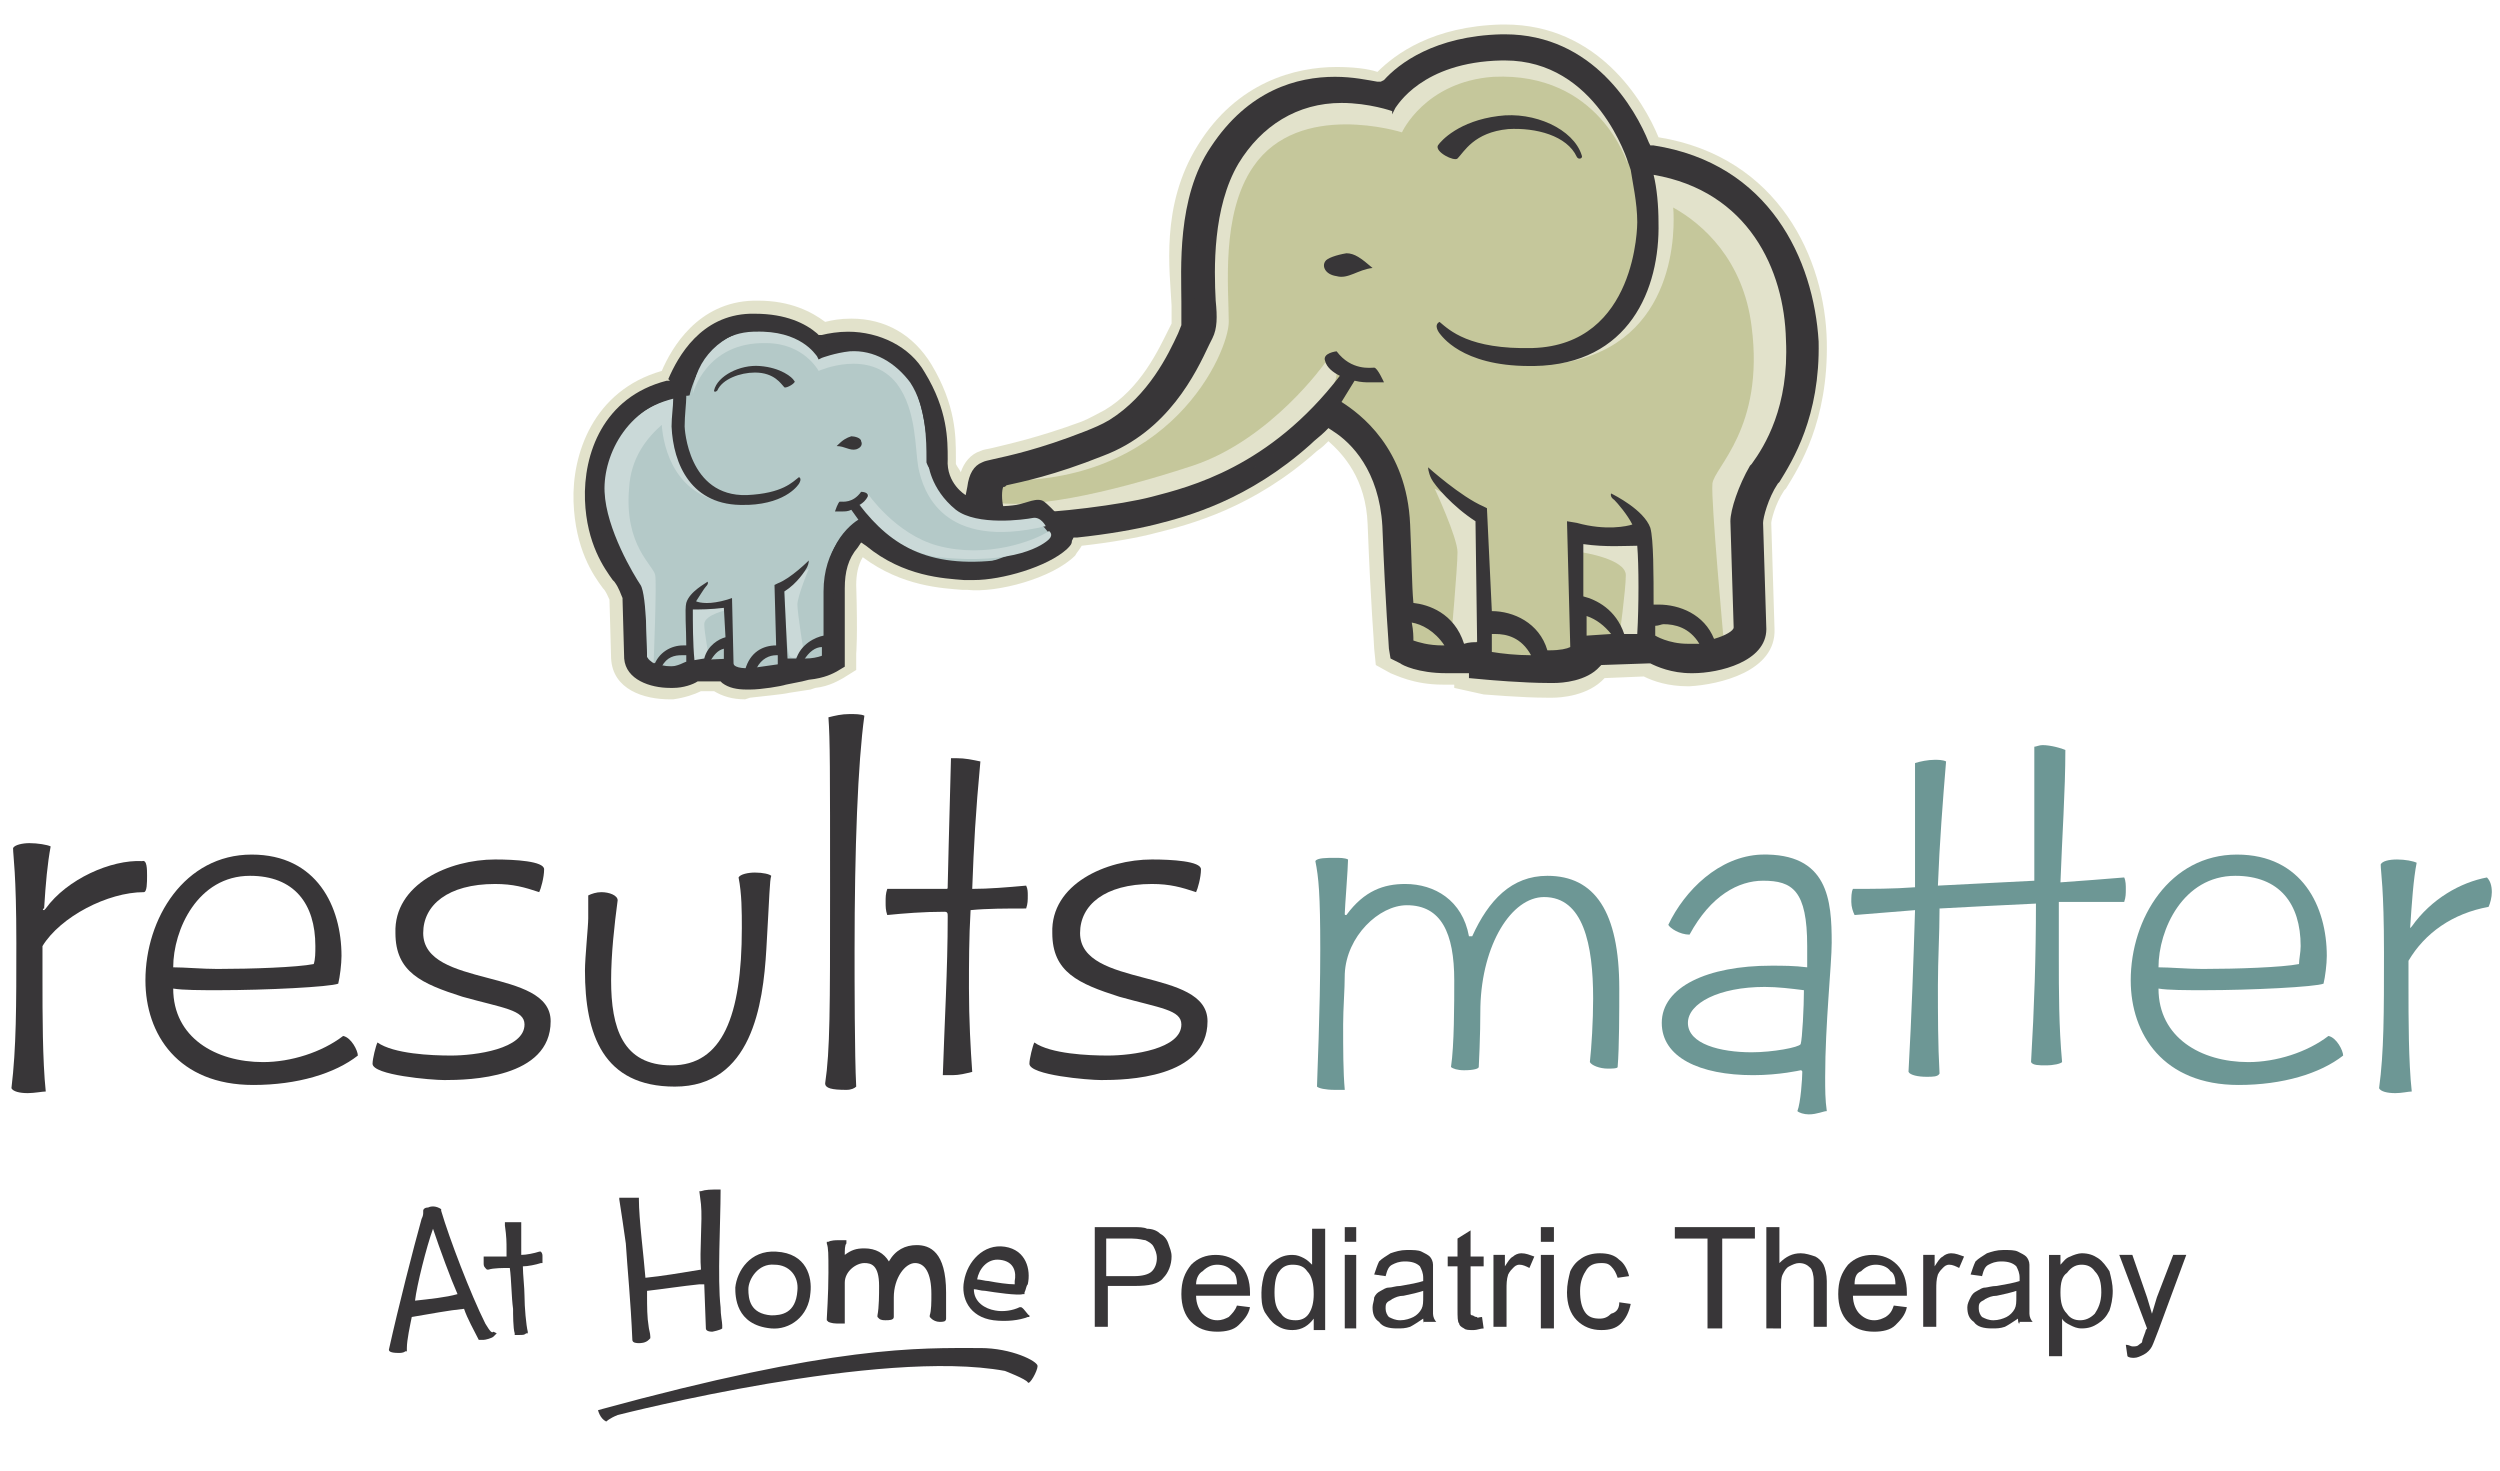 <?xml version="1.0" encoding="utf-8"?>
<!-- Generator: Adobe Illustrator 26.2.1, SVG Export Plug-In . SVG Version: 6.00 Build 0)  -->
<svg version="1.1" id="Layer_1" xmlns="http://www.w3.org/2000/svg" xmlns:xlink="http://www.w3.org/1999/xlink" x="0px" y="0px"
	 viewBox="0 0 153 90" style="enable-background:new 0 0 153 90;" xml:space="preserve">
<style type="text/css">
	.st0{fill:#E2E2CB;}
	.st1{fill:#383638;}
	.st2{fill:#B4C9C8;}
	.st3{fill:#6D9795;}
	.st4{fill:#C5C79B;}
	.st5{fill:#CAD9D8;}
</style>
<path class="st0" d="M45.6,42.8c-0.8,0-1.4-0.2-1.9-0.5l-0.8,0c-0.4,0.2-1,0.4-1.7,0.5l-0.2,0c-1.6,0-3.5-0.6-3.6-2.5l-0.1-3.6
	c-0.1-0.2-0.2-0.5-0.4-0.7L36.9,36c-0.6-0.8-1.7-2.4-1.8-5.3c-0.1-2.9,1.2-6.8,5.4-8c0.6-1.4,2.2-4.2,5.6-4.3l0.3,0
	c2,0,3.3,0.7,4.1,1.3c0.4-0.1,0.9-0.2,1.6-0.2c2.1,0,3.8,1,4.9,2.8c1.5,2.5,1.5,4.4,1.5,5.7c0,0.2,0,0.4,0,0.4l0,0
	c0.1,0.2,0.2,0.3,0.3,0.5c0.2-0.6,0.6-1.1,1.2-1.3c0.2-0.1,0.4-0.1,0.8-0.2c0.8-0.2,2.7-0.6,5.4-1.6c0.5-0.2,1-0.5,1.4-0.7
	c2.2-1.3,3.3-3.7,3.9-4.9l0.2-0.4c0,0,0-0.3,0-1.1c-0.1-2.1-0.7-6.1,1.6-9.8c2.4-3.9,6-4.8,8.5-4.8c1,0,1.9,0.1,2.5,0.3
	c1.1-1.1,3.4-2.8,7.6-2.9l0.2,0c5.7,0,8.5,4.7,9.4,6.9c7.4,1.2,10.2,7.5,10.3,12.5c0.1,4.9-1.7,7.7-2.5,9l-0.1,0.1
	c-0.6,0.9-0.8,1.9-0.8,2l0.2,6.5c0.1,2.6-3.4,3.4-5.2,3.5l-0.1,0c-1.2,0-2.1-0.3-2.7-0.6l-2.4,0.1c-1,1.1-2.7,1.2-3.2,1.2l-0.3,0
	c-1.6,0-3.8-0.2-3.9-0.2L89,42.1l0-0.2c-0.2,0-0.3,0-0.5,0l-0.2,0c-1.8,0-2.9-0.6-3.2-0.7l-0.9-0.5l-0.1-1c0-0.4-0.2-2.4-0.4-7.6
	c-0.1-2.8-1.5-4.3-2.4-5.1c-0.2,0.2-0.4,0.4-0.7,0.6c-3.9,3.5-7.8,4.5-9.8,5c-1.1,0.3-2.8,0.6-4.6,0.8c-0.1,0.2-0.3,0.4-0.4,0.6
	c-1.4,1.4-4.8,2.3-6.6,2.1l-0.3,0c-1.2-0.1-3.7-0.2-6.1-2c-0.3,0.5-0.4,1.1-0.4,1.7c0.1,3.2,0,4.2,0,4.2l0,1l-0.8,0.5
	c-0.2,0.1-0.8,0.5-1.7,0.6l-0.3,0.1l-1.3,0.2c-0.4,0.1-1.6,0.2-2.4,0.3L45.6,42.8z"/>
<g>
	<path class="st1" d="M101.2,8.9l-0.2,0l-0.1-0.2c-0.8-2-3.4-6.6-8.8-6.6l-0.2,0c-4.1,0.1-6.3,1.8-7.2,2.8L84.5,5l-0.2,0
		c-0.6-0.1-1.5-0.3-2.6-0.3c-2.3,0-5.3,0.8-7.6,4.3c-2.1,3.1-1.8,7.5-1.8,9.5c0,0.9,0,1.3,0,1.4l-0.2,0.5c-0.6,1.3-1.8,3.8-4.2,5.3
		c-0.5,0.3-1,0.5-1.5,0.7c-2.8,1.1-4.7,1.5-5.6,1.7c-0.4,0.1-0.5,0.1-0.7,0.2c-0.5,0.2-0.8,0.7-0.9,1.5l-0.1,0.5
		c0,0-1.2-0.7-1.1-2.2c0-1.2,0-3-1.4-5.3c-0.9-1.6-2.8-2.5-4.7-2.5c-0.6,0-1.2,0.1-1.6,0.2l-0.2,0l-0.1-0.1
		c-0.7-0.6-1.9-1.2-3.8-1.2l-0.3,0c-3,0.1-4.4,2.6-5,4L41,23.3l-0.2,0c-3.9,1-5.1,4.5-5,7.3c0.1,2.7,1.2,4.2,1.7,4.9l0.1,0.1
		c0.3,0.4,0.4,0.8,0.5,1l0,0.1l0.1,3.6c0.1,1.3,1.6,1.8,2.8,1.8l0.2,0c0.6,0,1.2-0.2,1.5-0.4l0.2,0l1.2,0l0.1,0.1
		c0.4,0.3,0.9,0.4,1.5,0.4l0.2,0c0.7,0,1.9-0.2,2.2-0.3l1-0.2l0,0l0.4-0.1c1-0.1,1.5-0.4,1.7-0.5l0.5-0.3l0-0.6c0,0,0-1.1,0-4.2
		c0-1,0.2-1.8,0.8-2.5l0.2-0.3l0.3,0.2c2.3,1.9,4.8,2,6,2.1l0.3,0c0.1,0,0.2,0,0.3,0c1.7,0,4.5-0.8,5.7-1.9c0.2-0.2,0.3-0.3,0.3-0.5
		l0.1-0.2l0.2,0c1.9-0.2,3.6-0.5,4.8-0.8c2-0.5,5.7-1.5,9.5-4.9c0.3-0.3,0.6-0.5,0.9-0.8l0.2-0.2l0.3,0.2c1.1,0.7,2.8,2.4,3,5.8
		c0.2,5.2,0.4,7.2,0.4,7.5l0.1,0.6l0.6,0.3c0.1,0.1,1.1,0.6,2.8,0.6l0.2,0c0.3,0,0.6,0,0.8,0l0.4,0l0,0.3l1.1,0.1
		c0,0,2.2,0.2,3.8,0.2l0.3,0c0.5,0,2-0.1,2.8-1l0.1-0.1l2.9-0.1l0.1,0c0.4,0.2,1.3,0.6,2.5,0.6l0.1,0c1.6,0,4.5-0.7,4.5-2.7
		l-0.2-6.5c0-0.3,0.3-1.5,0.9-2.4l0.1-0.1c0.8-1.3,2.5-4,2.4-8.6C111,15.9,108.3,10,101.2,8.9z"/>
</g>
<path class="st2" d="M50.1,21.8c0,0,3.5-1.6,5.3,1.5c1.8,3.1,1,5.1,1.4,5.9c0.4,0.7,1.1,2.3,3.5,2.8c2.4,0.5,4-0.2,4.1-0.1
	c0.1,0.1,0.1,0.7-0.3,1c-0.4,0.2-3.7,1.9-5.1,1.7c-1.4-0.1-4.3-0.3-6.9-3.8l0.6,0.9c0,0-2.2,1.1-2.1,4.2c0.1,3.1,0,4.1,0,4.1
	s-0.5,0.3-1.3,0.3c-0.8,0-1.3,0-1.3,0l0,0.3c0,0-1.4,0.2-2.1,0.3c-0.8,0-1.1-0.1-1.1-0.6l-2.2,0.1c0,0-0.5,0.4-1.2,0.4
	c-0.8,0-1.8-0.2-1.8-0.7c0-0.5-0.1-3.2-0.1-3.6c0-0.3-0.3-1.1-0.7-1.7c-0.4-0.6-1.4-1.9-1.5-4.4c-0.1-2.5,1-5.7,4.9-6.2
	c0,0,0.8-3.9,4.2-4C49.1,20.1,50.1,21.8,50.1,21.8z"/>
<g>
	<path class="st1" d="M2.7,55.7c0,0,0.1-0.1,0.1-0.1c1.3-1.8,4-3,5.9-2.9C9,52.6,9,53.2,9,53.6c0,0.4,0,1-0.2,1
		c-2.2,0-5.1,1.5-6.2,3.3V60c0,2,0,4.9,0.2,6.8c-0.2,0-0.7,0.1-1.1,0.1c-0.5,0-0.9-0.1-1-0.3C1,64.1,1,61.6,1,57.7
		c0-4.3-0.2-5.3-0.2-5.8c0.1-0.2,0.6-0.3,1-0.3c0.5,0,1.1,0.1,1.3,0.2c-0.2,1.1-0.3,2.2-0.4,3.8C2.6,55.6,2.6,55.7,2.7,55.7z"/>
	<path class="st1" d="M20.9,58.5c0,0.5-0.1,1.3-0.2,1.7c-0.5,0.2-4.4,0.4-7.3,0.4c-1.1,0-2.2,0-2.8-0.1c0,3,2.6,4.5,5.5,4.5
		c1.7,0,3.6-0.6,4.9-1.6c0.5,0.1,0.9,0.9,0.9,1.2c-1.4,1.1-3.7,1.8-6.4,1.8c-4.6,0-6.6-3.1-6.6-6.4c0-3.8,2.4-7.7,6.5-7.7
		C19.4,52.3,20.9,55.5,20.9,58.5z M19.3,57.9c0-2.6-1.3-4.3-4-4.3c-3.2,0-4.7,3.3-4.7,5.6c0.7,0,1.8,0.1,2.7,0.1
		c2.1,0,4.9-0.1,5.9-0.3C19.3,58.7,19.3,58.3,19.3,57.9z"/>
	<path class="st1" d="M30.3,52.6c1.2,0,3,0.1,3,0.6c0,0.5-0.2,1.2-0.3,1.4c-0.9-0.3-1.6-0.5-2.7-0.5c-2.9,0-4.4,1.3-4.4,3
		c0,3.4,7.8,2.1,7.8,5.4c0,3.5-5,3.6-6.5,3.6c-0.8,0-4.4-0.3-4.4-1c0-0.3,0.2-1.1,0.3-1.3c1,0.7,3.3,0.8,4.5,0.8
		c1.5,0,4.5-0.4,4.5-1.9c0-0.9-1.3-1-3.8-1.7c-2.5-0.8-4.1-1.5-4.1-3.9C24.1,54.1,27.5,52.6,30.3,52.6z"/>
	<path class="st1" d="M36.8,54.6c0.5,0,1,0.2,1,0.5c-0.2,1.5-0.4,3.3-0.4,4.9c0,2.9,0.7,5.2,3.7,5.2c3.1,0,4.3-3,4.3-8.4
		c0-1,0-2.1-0.2-3.1c0.1-0.2,0.6-0.3,1-0.3c0.5,0,0.9,0.1,1,0.2c-0.1,0.3-0.1,1.1-0.3,4.5c-0.2,3.4-0.9,8.4-5.6,8.4
		c-4.4,0-5.5-3.2-5.5-7.1c0-0.8,0.2-2.7,0.2-3.2c0-0.4,0-1,0-1.4C36.2,54.7,36.5,54.6,36.8,54.6z"/>
	<path class="st1" d="M52.3,58.2c0,1.8,0,6.4,0.1,8.3c-0.1,0.1-0.3,0.2-0.6,0.2c-0.9,0-1.3-0.1-1.3-0.4c0.3-2,0.3-4.6,0.3-11.6
		c0-7.8,0-9.4-0.1-10.8c0.4-0.1,0.8-0.2,1.3-0.2c0.3,0,0.7,0,0.9,0.1C52.5,46.7,52.3,51.9,52.3,58.2z"/>
	<path class="st1" d="M59.4,55.7c-0.1,1.7-0.1,3.3-0.1,4.8c0,1.9,0.1,3.7,0.2,5.1c-0.4,0.1-0.8,0.2-1.2,0.2c-0.2,0-0.4,0-0.6,0
		c0.1-3.1,0.3-6.5,0.3-9.7c0-0.2,0-0.3-0.2-0.3c-1.3,0-2.5,0.1-3.5,0.2c-0.1-0.3-0.1-0.5-0.1-0.8c0-0.3,0-0.5,0.1-0.8
		c0.7,0,1.6,0,2.5,0h1.1c0.1,0,0.1,0,0.1-0.2c0-0.3,0.1-4,0.2-7.8h0.3c0.6,0,1,0.1,1.5,0.2c-0.3,3.2-0.4,5.1-0.5,7.8
		c1,0,2.2-0.1,3.3-0.2c0.1,0.2,0.1,0.4,0.1,0.6c0,0.3,0,0.5-0.1,0.8C61.6,55.6,60.4,55.6,59.4,55.7z"/>
	<path class="st1" d="M70.5,52.6c1.2,0,3,0.1,3,0.6c0,0.5-0.2,1.2-0.3,1.4c-0.9-0.3-1.6-0.5-2.7-0.5c-2.9,0-4.4,1.3-4.4,3
		c0,3.4,7.8,2.1,7.8,5.4c0,3.5-5,3.6-6.5,3.6c-0.8,0-4.4-0.3-4.4-1c0-0.3,0.2-1.1,0.3-1.3c1,0.7,3.3,0.8,4.5,0.8
		c1.5,0,4.5-0.4,4.5-1.9c0-0.9-1.3-1-3.8-1.7c-2.5-0.8-4.1-1.5-4.1-3.9C64.3,54.1,67.7,52.6,70.5,52.6z"/>
</g>
<g>
	<path class="st3" d="M90.1,57.3C90.1,57.3,90.2,57.3,90.1,57.3c1-2.2,2.4-3.7,4.6-3.7c2.9,0,4.4,2.2,4.4,6.9c0,1.3,0,3.6-0.1,4.8
		c0,0.1-0.4,0.1-0.6,0.1c-0.5,0-1-0.2-1.1-0.4c0.1-0.9,0.2-2.5,0.2-3.9c0-3.3-0.6-6.2-3-6.2c-2,0-3.8,2.9-3.9,6.7
		c0,1.9-0.1,3.7-0.1,3.7c0,0.1-0.3,0.2-0.9,0.2c-0.4,0-0.7-0.1-0.8-0.2C89,64,89,61.4,89,60c0-2.9-0.8-4.6-2.9-4.6
		c-1.7,0-3.7,1.9-3.8,4.2c0,1-0.1,2.1-0.1,3.1c0,1.5,0,2.9,0.1,4c0,0-0.3,0-0.6,0c-0.6,0-1-0.1-1.1-0.2c0-0.4,0.2-4.6,0.2-8.4
		c0-3.4-0.1-4.4-0.3-5.4c0.1-0.2,0.7-0.2,1.2-0.2c0.3,0,0.6,0,0.8,0.1c0,0.5-0.2,3-0.2,3.3c0,0.1,0,0.1,0.1,0.1l0,0
		c1.1-1.5,2.3-1.9,3.6-1.9c1.8,0,3.5,1,3.9,3.2C90,57.3,90.1,57.3,90.1,57.3z"/>
	<path class="st3" d="M112.1,57.7c0,1.3-0.4,5-0.4,8.2c0,0.8,0,1.4,0.1,2.1c-0.2,0-0.6,0.2-1.1,0.2c-0.3,0-0.6-0.1-0.7-0.2
		c0.2-0.5,0.3-2,0.3-2.4c0,0,0-0.1-0.1-0.1c0,0-1.3,0.3-2.9,0.3c-3.3,0-5.6-1.1-5.6-3.2c0-2.2,2.8-3.5,6.7-3.5c0.7,0,1.4,0,2.2,0.1
		c0-0.5,0-0.9,0-1.3c0-3.4-0.9-4-2.7-4c-1.5,0-3.2,0.9-4.5,3.3c-0.6,0-1.2-0.4-1.3-0.6c1-2.1,3.1-4.2,5.7-4.3
		C111.9,52.2,112.1,55.1,112.1,57.7z M108,60.4c-2.8,0-4.7,1-4.7,2.2c0,1.3,2,1.8,3.9,1.8c1.3,0,2.9-0.3,3-0.5
		c0.1-0.3,0.2-2.3,0.2-3.3C109.6,60.5,108.8,60.4,108,60.4z"/>
	<path class="st3" d="M126.1,54c1.4-0.1,2.7-0.2,3.9-0.3c0.1,0.2,0.1,0.5,0.1,0.7c0,0.3,0,0.5-0.1,0.8c-1.3,0-2.6,0-4,0
		c0,1.1,0,2.2,0,3.3c0,2.2,0,4.3,0.2,6.5c-0.1,0.1-0.5,0.2-1,0.2c-0.4,0-0.8,0-0.9-0.2c0.2-3.4,0.3-6.5,0.3-9.7
		c-2.1,0.1-4.1,0.2-5.9,0.3c0,1.6-0.1,3.1-0.1,4.7c0,1.8,0,3.6,0.1,5.4c-0.1,0.2-0.4,0.2-0.8,0.2c-0.5,0-1-0.1-1.1-0.3
		c0.2-3.6,0.3-6.7,0.4-9.9l-3.7,0.3c-0.1-0.2-0.2-0.5-0.2-0.8c0-0.3,0-0.6,0.1-0.8c1.1,0,2.5,0,3.8-0.1c0-2.3,0-4.8,0-7.6
		c0.3-0.1,0.8-0.2,1.2-0.2c0.2,0,0.5,0,0.7,0.1c-0.2,2.4-0.4,5-0.5,7.6c2.1-0.1,3.8-0.2,5.9-0.3c0-1.3,0-2.5,0-3.9
		c0-1.4,0-2.8,0-4.3c0.1,0,0.3-0.1,0.5-0.1c0.5,0,1.2,0.2,1.4,0.3C126.4,48.4,126.2,51.2,126.1,54z"/>
	<path class="st3" d="M142.4,58.5c0,0.5-0.1,1.3-0.2,1.7c-0.5,0.2-4.4,0.4-7.3,0.4c-1.1,0-2.2,0-2.8-0.1c0,3,2.6,4.5,5.5,4.5
		c1.7,0,3.6-0.6,4.9-1.6c0.5,0.1,0.9,0.9,0.9,1.2c-1.4,1.1-3.7,1.8-6.4,1.8c-4.6,0-6.6-3.1-6.6-6.4c0-3.8,2.4-7.7,6.5-7.7
		C140.9,52.3,142.4,55.5,142.4,58.5z M140.8,57.9c0-2.6-1.3-4.3-4-4.3c-3.2,0-4.7,3.3-4.7,5.6c0.7,0,1.8,0.1,2.7,0.1
		c2.1,0,4.9-0.1,5.9-0.3C140.7,58.7,140.8,58.3,140.8,57.9z"/>
	<path class="st3" d="M147.5,56.8c0,0,0.1-0.1,0.1-0.1c1.2-1.7,3-2.7,4.6-3c0.2,0.2,0.3,0.5,0.3,0.9c0,0.3-0.1,0.7-0.2,0.9
		c-2.2,0.4-3.9,1.6-4.9,3.3v1.6c0,1.9,0,4.6,0.2,6.4c-0.2,0-0.6,0.1-1,0.1c-0.5,0-0.9-0.1-1-0.3c0.3-2.2,0.3-4.6,0.3-8.3
		c0-4-0.2-4.9-0.2-5.4c0.1-0.2,0.5-0.3,1-0.3c0.5,0,1,0.1,1.2,0.2c-0.2,1-0.3,2.5-0.4,4C147.5,56.8,147.5,56.8,147.5,56.8z"/>
</g>
<path class="st4" d="M85,6.5c0,0-6.6-2.5-9.6,3.3c-3,5.8-1.3,9.4-2,10.8c-0.7,1.4-3,6.2-7.3,7.4c-4.3,1.1-5.2,1.4-5.5,1.5
	c-0.2,0.1-0.4,2,0.4,2.4c0.8,0.4,6.4-0.7,9-1.1c2.6-0.4,7.9-1.1,12.2-7.7l-1.1,1.8c0,0,4.2,1.7,4.4,7.3c0.2,5.6,0.4,7.4,0.4,7.4
	s0.9,0.5,2.4,0.4c1.5,0,2.4-0.2,2.4-0.2l0,0.5c0,0,2.5,0.2,3.9,0.2c1.4,0,2-0.4,2-1.1l4.1-0.1c0,0,0.9,0.7,2.3,0.6
	c1.4,0,3.3-0.6,3.3-1.5c0-0.9-0.1-5.9-0.2-6.5c0-0.6,0.4-2,1.1-3.1c0.7-1.1,2.4-3.6,2.3-8.1c-0.1-4.5-2.6-10.2-9.8-10.7
	c0,0-2-6.9-8.2-6.7C86.7,3.4,85,6.5,85,6.5z"/>
<g>
	<path class="st0" d="M99.6,10c-0.4-3.6-3.7-6.6-7.7-6.7c-4-0.1-5.8,2.2-6.3,2.6c-0.5,0.4-1.7,0.2-2.5,0.2c-0.7,0-2.8-0.9-6.2,1.7
		c-3.4,2.6-3.5,11.9-3.5,11.9s-1.1,3.6-3.9,6.2C67.3,28,61.6,29,61.6,29l-0.7,0.4c10.8,0.4,14.3-7.9,14.3-9.7c0-2-0.5-6.6,1.5-9.5
		c2.8-4.1,9.1-2.1,9.1-2.1s1.4-3.1,5.6-3.4C97.9,4.4,99.6,10,99.6,10z"/>
	<path class="st0" d="M110,20.3c-0.1-4.2-3.2-9.7-9.5-10.2l0.2,1.8l-0.3,2.7c0,0-0.7,3.5-0.9,4.8c-0.2,1.3-4.4,2.4-4.4,2.4l0.6,0.4
		c7-1.2,6.8-8.3,6.7-9.5c1.8,1,4.3,3.2,4.8,7.3c0.8,6.2-2.3,8.6-2.4,9.6c-0.1,1,0.7,9.7,0.7,9.7l0.7-0.7c0,0-0.5-6.9,0.2-8
		C107.3,29.6,110.1,24.5,110,20.3z"/>
	<path class="st0" d="M96.9,32.9l-0.1,0.9c0,0,2.7,0.4,2.7,1.4c0,0.9-0.4,3.8-0.4,3.8l1.8,0.3l-0.4-6.4L96.9,32.9z"/>
	<path class="st0" d="M87.8,29.9c0,0,1.4,3,1.4,3.9c0,0.9-0.4,5.4-0.4,5.4s1.3,0.8,1.6,0c0.3-0.8,0.2-7.8,0.2-7.8L87.8,29.9z"/>
	<path class="st0" d="M81.1,22.2c0,0-3.3,4.7-8.1,6.3c-5.5,1.8-10.1,2.7-12.4,2.2c0,0,0,0.8,0.7,1.2c0.7,0.3,9.7-1,11.5-1.6
		c1.9-0.6,6.3-3.6,6.8-4.2C80.2,25.5,83.1,22.6,81.1,22.2z"/>
</g>
<g>
	<path class="st1" d="M101.1,9.7c0-0.1,0-0.2,0-0.2l-0.4,0.1c-0.1,0-0.2,0-0.2,0c-0.5-1.4-2.8-6.8-8.4-6.8l-0.2,0
		c-4.5,0.1-6.5,2.3-7.1,3.1c-0.6-0.2-1.7-0.5-3-0.5c-2.1,0-5,0.7-6.8,4.1c-2.1,4-1.9,7-1.9,9c0,0.8,0.1,1.5-0.1,1.8l-0.2,0.4
		c-0.8,1.6-2.4,5-6,6.3c-3,1.1-4.9,1.5-5.8,1.7c-0.3,0.1-0.5,0.1-0.6,0.1c-0.4,0.2-0.5,0.8-0.5,1.4c0,0.9,0.3,1.6,0.8,1.9
		c0.2,0.1,0.5,0.2,1.3,0.2c0.6,0,1.1-0.1,1.8-0.1c0.1,0,0.4,0.5,0.5,0.5c2.1-0.2,4.5-1,6-1.4c2.2-0.6,6.5-1.7,10.6-6.1
		c0.3,0.2,3.9,1.9,4.1,6.9c0.2,5.5,0.4,7.4,0.4,7.5l0,0.3l0.2,0.1c0,0,0.9,0.5,2.5,0.5l0.2,0c0.9,0,1.5-0.1,1.9-0.1l0,0.5l0.4,0
		c0.1,0,2.2,0.2,3.7,0.2l0.3,0c0.6,0,2.1-0.1,2.4-1.2l3.6-0.1c0.3,0.2,1.2,0.6,2.4,0.6l0.1,0c1.5,0,3.8-0.6,3.8-2l-0.2-6.5
		c0-0.5,0.4-1.8,1-2.8l0.1-0.1c0.8-1.2,2.4-3.8,2.3-8.2C110.3,16.1,107.7,10.7,101.1,9.7z M86.5,39.2c0-0.2,0-0.6-0.1-1.1
		c0.6,0.1,1.4,0.5,2,1.4l-0.1,0C87.4,39.5,86.8,39.3,86.5,39.2z M91.3,39.2L91.3,39.2l0-0.4c0.1,0,0.1,0,0.2,0
		c0.7,0,1.6,0.2,2.2,1.3c-0.9,0-1.8-0.1-2.4-0.2L91.3,39.2z M96.9,33.3c1.4,0.2,2.6,0.1,3.3,0.1c0.1,1.2,0.1,3.7,0,5.4l-0.8,0
		c-0.5-1.5-1.7-2.1-2.5-2.3L96.9,33.3z M97.1,38.9l0-1.2c0.6,0.2,1.1,0.6,1.5,1.1L97.1,38.9z M103.3,39.4L103.3,39.4
		c-1.2,0-2-0.5-2-0.5c0-0.2,0-0.4,0-0.6c0.2,0,0.4-0.1,0.5-0.1c0.7,0,1.6,0.2,2.2,1.2C103.8,39.4,103.5,39.4,103.3,39.4z
		 M107.2,28.4l-0.1,0.1c-0.7,1.2-1.2,2.7-1.2,3.4l0.2,6.5c0,0.2-0.5,0.5-1.2,0.7c-0.6-1.5-2.1-2.1-3.4-2.1c-0.1,0-0.2,0-0.3,0
		c0-1.8,0-4-0.2-4.7c-0.4-1.1-2.2-2-2.4-2.1c0,0-0.1,0.2,0.2,0.4c0.2,0.2,0.8,0.9,1.1,1.5c-0.3,0.1-1.6,0.4-3.4-0.1l-0.6-0.1
		l0.2,7.7c-0.2,0.1-0.6,0.2-1.3,0.2l-0.1,0c-0.5-1.7-2.1-2.4-3.4-2.4c0,0,0,0,0,0L91,31.1L90.8,31c-1.4-0.6-3.4-2.4-3.4-2.4
		c0,0,0,0.3,0.2,0.7c0.2,0.4,1.3,1.7,2.7,2.6l0.1,7.4c-0.2,0-0.5,0-0.8,0.1c-0.6-1.9-2.2-2.4-3.1-2.5c-0.1-1.1-0.1-2.7-0.2-4.8
		c-0.2-4.7-3.1-6.8-4.2-7.5l0.8-1.3c0.4,0.1,0.7,0.1,0.9,0.1c0.2,0,0.8,0,0.9,0c0,0-0.4-0.9-0.6-0.9c-0.2,0-1.4,0.2-2.3-1
		c0,0-0.9,0.1-0.7,0.6c0.1,0.4,0.5,0.7,0.9,0.9c-4.3,5.6-9.2,6.8-11.5,7.4c-1.9,0.5-6,1-8,1c-0.7,0-0.9-0.1-0.9-0.1
		c-0.1,0-0.1-0.1-0.2-0.3c-0.1-0.4-0.1-1,0-1.2c0.1,0,0.1,0,0.2-0.1c0.9-0.2,2.9-0.6,5.9-1.8c4-1.5,5.7-5.1,6.5-6.8l0.2-0.4
		c0.3-0.6,0.3-1.3,0.2-2.3c-0.1-1.9-0.2-5.7,1.4-8.4c1.4-2.3,3.6-3.7,6.3-3.7c1.7,0,3.1,0.5,3.1,0.5L85.2,7l0.2-0.4
		c0.1-0.1,1.6-2.8,6.5-2.9l0.2,0c5.6,0,7.5,6.1,7.6,6.4l0.1,0.3l0,0c0.1,0.7,0.4,2,0.4,3.2c0,0.1,0,7.5-6.4,7.7
		c-3.9,0.1-5.1-1.1-5.7-1.6c-0.4,0.2,0,0.7,0,0.7c0.1,0.1,1.3,2,5.5,2c0.1,0,0.2,0,0.3,0c5.8-0.1,7.7-4.7,7.6-8.8
		c0-1-0.1-2.1-0.3-2.9c5.8,1,8,5.8,8.1,10.1C109.5,24.9,108,27.3,107.2,28.4z"/>
	<path class="st1" d="M89.2,9.7c0.4-0.4,1-1.6,3.1-1.8c1.7-0.1,3.6,0.4,4.2,1.7c0.1,0.2,0.4,0.1,0.3-0.1c-0.5-1.6-2.9-2.7-5.1-2.4
		c-2.4,0.3-3.5,1.5-3.7,1.8C87.8,9.3,89,9.9,89.2,9.7z"/>
	<path class="st1" d="M81.1,16c-0.2,0.3,0,0.8,0.7,0.9c0.7,0.2,1.3-0.4,2.2-0.5c-0.7-0.6-1.1-0.9-1.6-0.9
		C81.8,15.6,81.2,15.8,81.1,16z"/>
</g>
<g>
	<path class="st5" d="M42.4,24.1c0,0,0.8-3.2,4.5-3.1c2.3,0,3.2,1.7,3.2,1.7s3.1-1.4,4.8,0.8c1.2,1.6,1.1,4,1.3,5.1
		c0.3,1.5,1.5,5.1,7.8,3.6c0,0-0.3-0.6-0.8-0.5c-0.5,0.1-3.4,0.5-4.7-0.5c-1.6-1.3-1.7-2.9-1.7-2.9s0-4.7-1.9-6
		c-2-1.4-3.1-0.8-3.5-0.8c-0.4,0-1.1,0.2-1.4-0.1c-0.3-0.2-1.3-1.4-3.6-1.3C44.2,20.3,42.5,22,42.4,24.1z"/>
	<g>
		<path class="st5" d="M53.1,30.2c0,0,1.7,2.5,4.3,3.2c3,0.8,5.9-0.3,6.8-0.9c0,0,0.3,0.2,0,0.5c-0.3,0.3-2,1.6-6.8,1.1
			c-1.1-0.1-3.6-1.3-3.9-1.6C53.3,32.2,52,30.5,53.1,30.2z"/>
		<g>
			<path class="st5" d="M42.4,29.3c-0.2-0.8-0.7-2.8-0.7-2.8l-0.2-1.1c0.2-0.1,0.4-0.2,0.4-0.2l0.1-1c-3.5,0.4-5.1,3.6-5,5.9
				c0.1,2.3,1.8,5.1,2.2,5.7c0.4,0.6,0.4,4.4,0.4,4.4l0.4,0.4c0,0,0.2-4.9,0.1-5.4c-0.1-0.6-1.9-1.8-1.6-5.3c0.1-1.9,1.1-3.1,2-3.9
				c0.1,1.4,0.8,4.5,4.3,4.8l0.3-0.3C45,30.5,42.6,30.1,42.4,29.3z"/>
			<path class="st5" d="M44.6,37.3l-0.1-0.5l-2.1,0.1l0,3.6l1-0.2c0,0-0.3-1.6-0.3-2.1C43.1,37.6,44.6,37.3,44.6,37.3z"/>
			<path class="st5" d="M49.5,34.8L48,35.8c0,0,0.1,3.9,0.3,4.3c0.2,0.4,0.9-0.1,0.9-0.1s-0.4-2.5-0.4-3
				C48.8,36.5,49.5,34.8,49.5,34.8z"/>
		</g>
	</g>
</g>
<g>
	<g>
		<path class="st1" d="M48,23.7c-0.2-0.2-0.6-0.9-1.8-0.9c-0.9,0-2,0.4-2.3,1.1c-0.1,0.1-0.2,0.1-0.2,0c0.2-0.9,1.6-1.6,2.8-1.5
			c1.3,0.1,2,0.7,2.1,0.9C48.8,23.4,48.1,23.8,48,23.7z"/>
		<path class="st1" d="M52.7,27c0.1,0.2,0,0.4-0.3,0.5c-0.4,0.1-0.7-0.2-1.2-0.2c0.4-0.4,0.6-0.5,0.9-0.6
			C52.3,26.7,52.7,26.8,52.7,27z"/>
	</g>
	<path class="st1" d="M61.7,34.2c-4.7,0.7-7.1-0.7-9.1-3.3c0.2-0.1,0.4-0.3,0.5-0.5c0.1-0.3-0.4-0.3-0.4-0.3
		c-0.5,0.7-1.1,0.6-1.3,0.6c-0.1,0-0.3,0.6-0.3,0.6c0,0,0.4,0,0.5,0c0.1,0,0.3,0,0.5-0.1l0.5,0.7c-0.7,0.4-2.2,1.7-2.2,4.3
		c0,1.2,0,2.1,0,2.7c-0.5,0.1-1.4,0.5-1.7,1.5c-0.2,0-0.4,0-0.5,0L48,36.2c0.8-0.5,1.3-1.3,1.4-1.5c0.1-0.2,0.1-0.4,0.1-0.4
		c0,0-1.1,1.1-1.9,1.4l-0.2,0.1l0.1,3.7c0,0,0,0,0,0c-0.8,0-1.6,0.4-1.9,1.5l0,0c-0.4,0-0.6,0-0.7-0.1l-0.1-4.3l-0.3,0.1
		c-1,0.3-1.7,0.2-1.9,0.1c0.2-0.3,0.5-0.8,0.6-0.9c0.2-0.2,0.1-0.3,0.1-0.3c-0.1,0.1-1.1,0.6-1.3,1.3c-0.1,0.4,0,1.6,0,2.6
		c-0.1,0-0.1,0-0.2,0c-0.7,0-1.5,0.4-1.8,1.3c-0.4-0.1-0.7-0.3-0.7-0.4l-0.1-3.7c0-0.4-0.3-1.2-0.8-1.9l-0.1-0.1
		c-0.4-0.6-1.4-1.9-1.4-4.3c-0.1-2.5,1.1-5.2,4.3-6c0,0.5-0.1,1.1-0.1,1.7c0.1,2.3,1.2,4.9,4.5,4.8c0.1,0,0.1,0,0.2,0
		c2.4-0.1,3.1-1.3,3.1-1.3c0,0,0.2-0.3,0-0.4c-0.4,0.3-1,1-3.2,1.1c-3.6,0.1-3.8-4.1-3.8-4.2c0-0.7,0.1-1.4,0.1-1.8h0l0-0.2
		c0-0.2,0.9-3.7,4.1-3.8l0.1,0c2.8-0.1,3.7,1.4,3.8,1.5l0.1,0.2l0.2-0.1c0,0,0.8-0.3,1.7-0.4c1.5-0.1,2.8,0.7,3.7,1.9
		c1,1.5,1,3.6,1,4.7c0,0.1,0,0.1,0,0.2c0.1,0.3,0.3,0.6,0.6,0.7c-0.1-0.2-0.1-0.5-0.1-0.9c0-1.1,0-2.8-1.3-5
		c-1.1-1.9-2.7-2.2-3.9-2.1c-0.8,0-1.4,0.2-1.7,0.3c-0.4-0.5-1.6-1.6-4.1-1.6l-0.1,0c-3.1,0.2-4.3,3.3-4.5,4.1c0,0-0.1,0-0.1,0
		l-0.2-0.1c0,0,0,0,0,0.1c-3.7,0.8-5,3.9-4.9,6.5c0.1,2.5,1.1,3.9,1.5,4.6l0.1,0.1c0.4,0.6,0.7,1.3,0.7,1.6l0.1,3.7
		c0,0.8,1.4,1,2.2,1l0.1,0c0.7,0,1.1-0.3,1.3-0.4l2-0.1c0.2,0.6,1.1,0.6,1.4,0.6l0.2,0c0.8,0,2-0.2,2.1-0.2l0.2,0l0-0.3
		c0.2,0,0.6,0,1.1,0l0.1,0c0.9,0,1.4-0.3,1.4-0.4l0.1-0.1l0-0.1c0,0,0.1-1.1,0-4.2c0-2.8,1.7-3.5,1.9-3.6c2.3,2.2,4.8,2.4,6.2,2.7
		C58.7,35,62,34.4,61.7,34.2z M40.9,40.8L40.9,40.8c-0.2,0-0.3,0-0.4,0c0.3-0.6,0.8-0.7,1.2-0.7c0.1,0,0.2,0,0.3,0
		c0,0.1,0,0.3,0,0.4C41.9,40.5,41.5,40.8,40.9,40.8z M42.5,40.4c-0.1-1-0.1-2.4-0.1-3.1c0.4,0,1.1,0,1.9-0.1l0.1,1.8
		c-0.4,0.1-1.1,0.5-1.3,1.3L42.5,40.4z M43.5,40.4c0.2-0.3,0.4-0.6,0.8-0.7l0,0.7L43.5,40.4z M46.3,40.9c0.3-0.6,0.8-0.8,1.2-0.8
		c0,0,0.1,0,0.1,0l0,0.2l0,0l0,0.4C47.3,40.8,46.8,40.9,46.3,40.9z M50.3,40.2c-0.2,0.1-0.5,0.2-1,0.2l-0.1,0
		c0.3-0.5,0.7-0.8,1.1-0.8C50.3,39.9,50.3,40.1,50.3,40.2z"/>
</g>
<path class="st1" d="M60.7,31c0,0,0.9,0,1.5-0.1c0.6-0.1,1.3-0.5,1.7-0.2c0.4,0.3,1.3,1.3,1.3,1.3l-1.3-0.4c0,0-1.1,0-1.4,0
	C62.1,31.7,60.9,31.9,60.7,31z"/>
<g>
	<g>
		<path class="st1" d="M29.7,81c-0.9-1.8-2.2-5.2-2.7-6.9l0-0.1L27,74c-0.3-0.2-0.6-0.2-0.8-0.1c-0.2,0-0.3,0.1-0.3,0.2l0,0l0,0
			c0,0,0,0.1,0,0.1c0,0.1,0,0.2-0.1,0.4c-0.5,1.8-1.4,5.3-2,8l0,0l0,0c0,0.1,0.1,0.2,0.6,0.2c0.1,0,0.3,0,0.4-0.1l0.1,0l0-0.2
			c0-0.5,0.2-1.4,0.3-1.9c1.2-0.2,2.2-0.4,3.2-0.5c0.2,0.6,0.6,1.3,0.9,1.9l0,0l0,0c0.1,0,0.2,0,0.3,0c0.1,0,0.5-0.1,0.6-0.2
			l0.2-0.2l-0.2-0.1C30.1,81.6,30,81.5,29.7,81z M26.5,75.2c0.4,1.2,1.1,3.1,1.5,4c-0.7,0.2-1.7,0.3-2.6,0.4
			C25.5,78.7,26.1,76.3,26.5,75.2z"/>
		<path class="st1" d="M33.1,76.6l-0.1,0c-0.3,0.1-0.8,0.2-1.1,0.2c0-0.8,0-0.9,0-1.9l0-0.1l-0.1,0c-0.2,0-0.3,0-0.6,0l-0.3,0l0,0.2
			C31,75.7,31,76,31,76.5c0,0.2,0,0.3,0,0.4l-0.2,0c-0.3,0-0.9,0-1.1,0l-0.1,0l0,0.1c0,0.1,0,0.2,0,0.3c0,0.1,0,0.2,0.1,0.3l0.1,0.1
			l0.1,0c0.3-0.1,0.9-0.1,1.3-0.1c0.1,0.7,0.1,1.8,0.2,2.5c0,0.3,0,1.2,0.1,1.5l0,0.1l0.1,0c0.1,0,0.2,0,0.2,0c0.2,0,0.3,0,0.4-0.1
			l0.1,0l0-0.1c-0.1-0.4-0.2-1.5-0.2-2.2c0-0.5-0.1-1.3-0.1-1.8c0.3,0,0.8-0.1,1.1-0.2l0.1,0l0-0.1c0-0.1,0-0.2,0-0.3
			c0-0.1,0-0.2-0.1-0.3L33.1,76.6z"/>
		<path class="st1" d="M42.9,72.9l-0.1,0l0.1,0.8c0.1,1-0.1,2.9,0,4c-1.2,0.2-2.4,0.4-3.4,0.5c-0.1-1.3-0.4-3.6-0.4-4.8v-0.1l-0.1,0
			c-0.3,0-0.6,0-0.9,0l-0.2,0l0,0.1c0.1,0.6,0.3,2,0.4,2.7c0.1,1.6,0.3,3.5,0.4,5.9c0,0.2,0.3,0.2,0.4,0.2c0.1,0,0.4,0,0.6-0.2
			l0.1-0.1l0-0.1c0-0.2-0.1-0.5-0.1-0.6c-0.1-0.6-0.1-1.2-0.1-2l0-0.2c0.9-0.1,2.2-0.3,3.2-0.4l0.3,0l0.1,2.7c0,0.1,0.1,0.2,0.4,0.2
			c0,0,0.5-0.1,0.6-0.2l0-0.1l0-0.1c0-0.2-0.1-0.6-0.1-1.1c-0.2-1.7,0-5.3,0-7.1l0-0.1l-0.1,0C43.5,72.8,43.2,72.8,42.9,72.9z"/>
		<path class="st1" d="M47.5,76.6c-1.6-0.1-2.4,1.2-2.5,2.2c0,0.5,0,2.3,2.2,2.5c1.1,0.1,2.3-0.7,2.4-2.2
			C49.7,78.2,49.4,76.7,47.5,76.6z M48.8,79c-0.1,1.4-1,1.5-1.6,1.5c-1.3-0.1-1.4-1-1.4-1.6c0-0.6,0.6-1.6,1.6-1.5
			C48.3,77.4,48.9,78.1,48.8,79z"/>
		<path class="st1" d="M56.1,76.2c-0.7,0-1.3,0.3-1.7,1c-0.3-0.5-0.8-0.8-1.5-0.8c-0.5,0-0.8,0.1-1.2,0.4c0-0.3,0-0.6,0.1-0.7l0-0.2
			l-0.2,0c-0.1,0-0.2,0-0.3,0c-0.5,0-0.6,0.1-0.6,0.1L50.6,76l0,0.1c0.1,0.3,0.1,0.6,0.1,1.8c0,1.3-0.1,2.7-0.1,2.8l0,0.1l0.1,0.1
			c0,0,0.2,0.1,0.5,0.1c0.2,0,0.3,0,0.3,0l0.2,0l0-0.2c0-0.3,0-0.8,0-1.3c0-0.4,0-0.7,0-1c0-0.7,0.7-1.2,1.2-1.2
			c0.4,0,0.9,0.1,0.9,1.4c0,0.5,0,1.3-0.1,1.8l0,0.1l0.1,0.1c0.1,0.1,0.3,0.1,0.4,0.1c0.2,0,0.5,0,0.5-0.2c0,0,0-0.6,0-1.2
			c0-1.2,0.7-2.1,1.3-2.1c0.6,0,1,0.6,1,1.9c0,0.5,0,1-0.1,1.3l0,0.1l0.1,0.1c0.1,0.1,0.3,0.2,0.5,0.2c0.2,0,0.4,0,0.4-0.2
			c0-0.4,0-1.2,0-1.6C57.9,76.6,56.9,76.2,56.1,76.2z"/>
		<path class="st1" d="M62.5,80L62.5,80l-0.1,0c-0.4,0.2-1,0.3-1.5,0.2c-0.6-0.1-1.3-0.5-1.3-1.3c0.2,0,0.4,0.1,0.7,0.1
			c0.6,0.1,2,0.3,2.3,0.2l0.1,0l0-0.1c0.1-0.2,0.1-0.4,0.2-0.5c0.2-0.9-0.1-2.1-1.4-2.3c-1.3-0.2-2.3,0.9-2.5,2.1
			c-0.2,1,0.3,2.2,1.8,2.4c0.8,0.1,1.6,0,2.1-0.2l0.1,0l0-0.1C62.9,80.5,62.7,80.1,62.5,80z M61.2,77.1c0.9,0.1,1,0.8,0.9,1.3
			c0,0.1,0,0.1,0,0.2c-0.4,0-1.1-0.1-1.6-0.2c-0.2,0-0.5-0.1-0.7-0.1C59.9,77.7,60.4,77,61.2,77.1z"/>
	</g>
	<g>
		<path class="st1" d="M67,81.3v-6.2h2.3c0.4,0,0.7,0,0.9,0.1c0.3,0,0.6,0.1,0.8,0.3c0.2,0.1,0.4,0.3,0.5,0.6
			c0.1,0.3,0.2,0.5,0.2,0.8c0,0.5-0.2,1-0.5,1.3c-0.3,0.4-0.9,0.5-1.8,0.5h-1.6v2.5H67z M67.8,78.1h1.6c0.5,0,0.9-0.1,1.1-0.3
			c0.2-0.2,0.3-0.5,0.3-0.8c0-0.3-0.1-0.5-0.2-0.7c-0.1-0.2-0.3-0.3-0.5-0.4c-0.1,0-0.4-0.1-0.8-0.1h-1.6V78.1z"/>
		<path class="st1" d="M75.7,79.9l0.8,0.1c-0.1,0.5-0.4,0.8-0.7,1.1c-0.3,0.3-0.8,0.4-1.3,0.4c-0.7,0-1.2-0.2-1.6-0.6
			c-0.4-0.4-0.6-1-0.6-1.7c0-0.8,0.2-1.3,0.6-1.8c0.4-0.4,0.9-0.6,1.5-0.6c0.6,0,1.1,0.2,1.5,0.6c0.4,0.4,0.6,1,0.6,1.7
			c0,0,0,0.1,0,0.2h-3.3c0,0.5,0.2,0.9,0.4,1.1c0.3,0.3,0.6,0.4,0.9,0.4c0.3,0,0.5-0.1,0.7-0.2C75.4,80.4,75.6,80.2,75.7,79.9z
			 M73.2,78.6h2.5c0-0.4-0.1-0.7-0.3-0.8c-0.2-0.3-0.6-0.4-0.9-0.4c-0.3,0-0.6,0.1-0.9,0.4C73.4,77.9,73.2,78.2,73.2,78.6z"/>
		<path class="st1" d="M80.4,81.3v-0.6c-0.3,0.4-0.7,0.7-1.3,0.7c-0.4,0-0.7-0.1-1-0.3c-0.3-0.2-0.5-0.5-0.7-0.8
			c-0.2-0.4-0.2-0.8-0.2-1.2c0-0.4,0.1-0.9,0.2-1.2c0.2-0.4,0.4-0.6,0.7-0.8c0.3-0.2,0.6-0.3,1-0.3c0.3,0,0.5,0.1,0.7,0.2
			c0.2,0.1,0.4,0.3,0.5,0.4v-2.2h0.8v6.2H80.4z M78,79.1c0,0.6,0.1,1,0.4,1.3c0.2,0.3,0.5,0.4,0.9,0.4c0.3,0,0.6-0.1,0.8-0.4
			c0.2-0.3,0.3-0.7,0.3-1.2c0-0.6-0.1-1.1-0.4-1.4c-0.2-0.3-0.5-0.4-0.9-0.4c-0.3,0-0.6,0.1-0.8,0.4C78.1,78,78,78.5,78,79.1z"/>
		<path class="st1" d="M82.3,76v-0.9H83V76H82.3z M82.3,81.3v-4.5H83v4.5H82.3z"/>
		<path class="st1" d="M87.1,80.7c-0.3,0.2-0.6,0.4-0.8,0.5c-0.3,0.1-0.5,0.1-0.8,0.1c-0.5,0-0.9-0.1-1.1-0.4
			c-0.3-0.2-0.4-0.5-0.4-0.9c0-0.2,0.1-0.4,0.1-0.6c0.1-0.2,0.2-0.3,0.4-0.4c0.2-0.1,0.3-0.2,0.5-0.2c0.2,0,0.4-0.1,0.7-0.1
			c0.6-0.1,1.1-0.2,1.4-0.3c0-0.1,0-0.2,0-0.2c0-0.3-0.1-0.5-0.2-0.7c-0.2-0.2-0.5-0.3-0.9-0.3c-0.4,0-0.6,0.1-0.8,0.2
			c-0.2,0.1-0.3,0.3-0.4,0.7l-0.7-0.1c0.1-0.3,0.2-0.6,0.3-0.8c0.2-0.2,0.4-0.3,0.7-0.5c0.3-0.1,0.6-0.2,1-0.2c0.4,0,0.7,0,0.9,0.1
			c0.2,0.1,0.4,0.2,0.5,0.3c0.1,0.1,0.2,0.3,0.2,0.5c0,0.1,0,0.4,0,0.7v1c0,0.7,0,1.2,0,1.3c0,0.2,0.1,0.4,0.2,0.5h-0.8
			C87.2,81.1,87.1,81,87.1,80.7z M87.1,79c-0.3,0.1-0.7,0.2-1.2,0.3c-0.3,0-0.5,0.1-0.7,0.2c-0.1,0.1-0.2,0.1-0.3,0.2
			c-0.1,0.1-0.1,0.2-0.1,0.4c0,0.2,0.1,0.4,0.2,0.5c0.2,0.1,0.4,0.2,0.7,0.2c0.3,0,0.6-0.1,0.8-0.2c0.2-0.1,0.4-0.3,0.5-0.5
			c0.1-0.2,0.1-0.4,0.1-0.8V79z"/>
		<path class="st1" d="M90.7,80.6l0.1,0.7c-0.2,0-0.4,0.1-0.6,0.1c-0.3,0-0.5,0-0.6-0.1c-0.2-0.1-0.3-0.2-0.3-0.3
			c-0.1-0.1-0.1-0.4-0.1-0.9v-2.6h-0.6v-0.6h0.6v-1.1l0.8-0.5v1.6h0.8v0.6h-0.8V80c0,0.2,0,0.4,0,0.4c0,0.1,0.1,0.1,0.1,0.1
			c0.1,0,0.1,0.1,0.3,0.1C90.4,80.7,90.5,80.6,90.7,80.6z"/>
		<path class="st1" d="M91.4,81.3v-4.5h0.7v0.7c0.2-0.3,0.3-0.5,0.5-0.6c0.1-0.1,0.3-0.2,0.5-0.2c0.3,0,0.5,0.1,0.8,0.2l-0.3,0.7
			c-0.2-0.1-0.4-0.2-0.6-0.2c-0.2,0-0.3,0.1-0.4,0.2c-0.1,0.1-0.2,0.2-0.3,0.4c-0.1,0.3-0.1,0.6-0.1,0.9v2.3H91.4z"/>
		<path class="st1" d="M94.3,76v-0.9h0.8V76H94.3z M94.3,81.3v-4.5h0.8v4.5H94.3z"/>
		<path class="st1" d="M99.1,79.7l0.7,0.1c-0.1,0.5-0.3,0.9-0.6,1.2c-0.3,0.3-0.7,0.4-1.2,0.4c-0.6,0-1.1-0.2-1.5-0.6
			c-0.4-0.4-0.6-1-0.6-1.7c0-0.5,0.1-0.9,0.2-1.3c0.2-0.4,0.4-0.6,0.7-0.8c0.3-0.2,0.7-0.3,1.1-0.3c0.5,0,0.9,0.1,1.2,0.4
			c0.3,0.2,0.5,0.6,0.6,1l-0.7,0.1c-0.1-0.3-0.2-0.5-0.4-0.7c-0.2-0.2-0.4-0.2-0.6-0.2c-0.4,0-0.7,0.1-0.9,0.4
			c-0.2,0.3-0.4,0.7-0.4,1.3c0,0.6,0.1,1,0.3,1.3c0.2,0.3,0.5,0.4,0.9,0.4c0.3,0,0.5-0.1,0.7-0.3C99,80.3,99.1,80,99.1,79.7z"/>
		<path class="st1" d="M104.5,81.3v-5.5h-2v-0.7h4.9v0.7h-2v5.5H104.5z"/>
		<path class="st1" d="M108.1,81.3v-6.2h0.8v2.2c0.4-0.4,0.8-0.6,1.3-0.6c0.3,0,0.6,0.1,0.9,0.2c0.2,0.1,0.4,0.3,0.5,0.5
			c0.1,0.2,0.2,0.6,0.2,1v2.8H111v-2.8c0-0.4-0.1-0.7-0.2-0.8c-0.2-0.2-0.4-0.3-0.7-0.3c-0.2,0-0.4,0.1-0.6,0.2
			c-0.2,0.1-0.3,0.3-0.4,0.5c-0.1,0.2-0.1,0.5-0.1,0.8v2.5H108.1z"/>
		<path class="st1" d="M115.9,79.9l0.8,0.1c-0.1,0.5-0.4,0.8-0.7,1.1c-0.3,0.3-0.8,0.4-1.3,0.4c-0.7,0-1.2-0.2-1.6-0.6
			c-0.4-0.4-0.6-1-0.6-1.7c0-0.8,0.2-1.3,0.6-1.8c0.4-0.4,0.9-0.6,1.5-0.6c0.6,0,1.1,0.2,1.5,0.6c0.4,0.4,0.6,1,0.6,1.7
			c0,0,0,0.1,0,0.2h-3.3c0,0.5,0.2,0.9,0.4,1.1c0.3,0.3,0.6,0.4,0.9,0.4c0.3,0,0.5-0.1,0.7-0.2C115.7,80.4,115.8,80.2,115.9,79.9z
			 M113.5,78.6h2.5c0-0.4-0.1-0.7-0.3-0.8c-0.2-0.3-0.6-0.4-0.9-0.4c-0.3,0-0.6,0.1-0.9,0.4C113.6,77.9,113.5,78.2,113.5,78.6z"/>
		<path class="st1" d="M117.7,81.3v-4.5h0.7v0.7c0.2-0.3,0.3-0.5,0.5-0.6c0.1-0.1,0.3-0.2,0.5-0.2c0.3,0,0.5,0.1,0.8,0.2l-0.3,0.7
			c-0.2-0.1-0.4-0.2-0.6-0.2c-0.2,0-0.3,0.1-0.4,0.2c-0.1,0.1-0.2,0.2-0.3,0.4c-0.1,0.3-0.1,0.6-0.1,0.9v2.3H117.7z"/>
		<path class="st1" d="M123.5,80.7c-0.3,0.2-0.6,0.4-0.8,0.5c-0.3,0.1-0.5,0.1-0.8,0.1c-0.5,0-0.9-0.1-1.1-0.4
			c-0.3-0.2-0.4-0.5-0.4-0.9c0-0.2,0.1-0.4,0.2-0.6c0.1-0.2,0.2-0.3,0.4-0.4c0.2-0.1,0.3-0.2,0.5-0.2c0.1,0,0.4-0.1,0.7-0.1
			c0.6-0.1,1.1-0.2,1.4-0.3c0-0.1,0-0.2,0-0.2c0-0.3-0.1-0.5-0.2-0.7c-0.2-0.2-0.5-0.3-0.9-0.3c-0.4,0-0.6,0.1-0.8,0.2
			c-0.2,0.1-0.3,0.3-0.4,0.7l-0.7-0.1c0.1-0.3,0.2-0.6,0.3-0.8c0.2-0.2,0.4-0.3,0.7-0.5c0.3-0.1,0.6-0.2,1-0.2c0.4,0,0.7,0,0.9,0.1
			c0.2,0.1,0.4,0.2,0.5,0.3c0.1,0.1,0.2,0.3,0.2,0.5c0,0.1,0,0.4,0,0.7v1c0,0.7,0,1.2,0,1.3c0,0.2,0.1,0.4,0.2,0.5h-0.8
			C123.6,81.1,123.5,81,123.5,80.7z M123.4,79c-0.3,0.1-0.7,0.2-1.2,0.3c-0.3,0-0.5,0.1-0.7,0.2c-0.1,0.1-0.2,0.1-0.3,0.2
			c-0.1,0.1-0.1,0.2-0.1,0.4c0,0.2,0.1,0.4,0.2,0.5c0.2,0.1,0.4,0.2,0.7,0.2c0.3,0,0.6-0.1,0.8-0.2c0.2-0.1,0.4-0.3,0.5-0.5
			c0.1-0.2,0.1-0.4,0.1-0.8V79z"/>
		<path class="st1" d="M125.4,83v-6.2h0.7v0.6c0.2-0.2,0.3-0.4,0.6-0.5c0.2-0.1,0.5-0.2,0.7-0.2c0.4,0,0.7,0.1,1,0.3
			c0.3,0.2,0.5,0.5,0.7,0.8c0.1,0.4,0.2,0.8,0.2,1.2c0,0.5-0.1,0.9-0.2,1.2c-0.2,0.4-0.4,0.6-0.7,0.8c-0.3,0.2-0.6,0.3-1,0.3
			c-0.3,0-0.5-0.1-0.7-0.2c-0.2-0.1-0.4-0.2-0.5-0.4V83H125.4z M126.1,79.1c0,0.6,0.1,1,0.4,1.3c0.2,0.3,0.5,0.4,0.8,0.4
			c0.3,0,0.6-0.1,0.9-0.4c0.2-0.3,0.4-0.7,0.4-1.3c0-0.6-0.1-1-0.4-1.3c-0.2-0.3-0.5-0.4-0.8-0.4c-0.3,0-0.6,0.1-0.9,0.5
			C126.2,78.1,126.1,78.5,126.1,79.1z"/>
		<path class="st1" d="M130.2,83l-0.1-0.7c0.2,0,0.3,0.1,0.4,0.1c0.2,0,0.3,0,0.4-0.1c0.1-0.1,0.2-0.1,0.2-0.2
			c0-0.1,0.1-0.3,0.2-0.6c0,0,0-0.1,0.1-0.2l-1.7-4.5h0.8l0.9,2.6c0.1,0.3,0.2,0.7,0.3,1c0.1-0.3,0.2-0.7,0.3-1l1-2.6h0.8l-1.7,4.6
			c-0.2,0.5-0.3,0.8-0.4,1c-0.1,0.2-0.3,0.4-0.5,0.5c-0.2,0.1-0.4,0.2-0.6,0.2C130.5,83.1,130.3,83.1,130.2,83z"/>
	</g>
	<path class="st1" d="M36.6,86.3c0,0,0.1,0.5,0.5,0.7c0,0,0.2-0.2,0.7-0.4c0.4-0.1,16.1-4.1,23.7-2.7c0,0,1.3,0.5,1.4,0.7
		c0.1,0.2,0.6-0.7,0.6-1c0-0.3-1.6-1.1-3.5-1.1C56.2,82.5,51.2,82.3,36.6,86.3z"/>
</g>
</svg>
